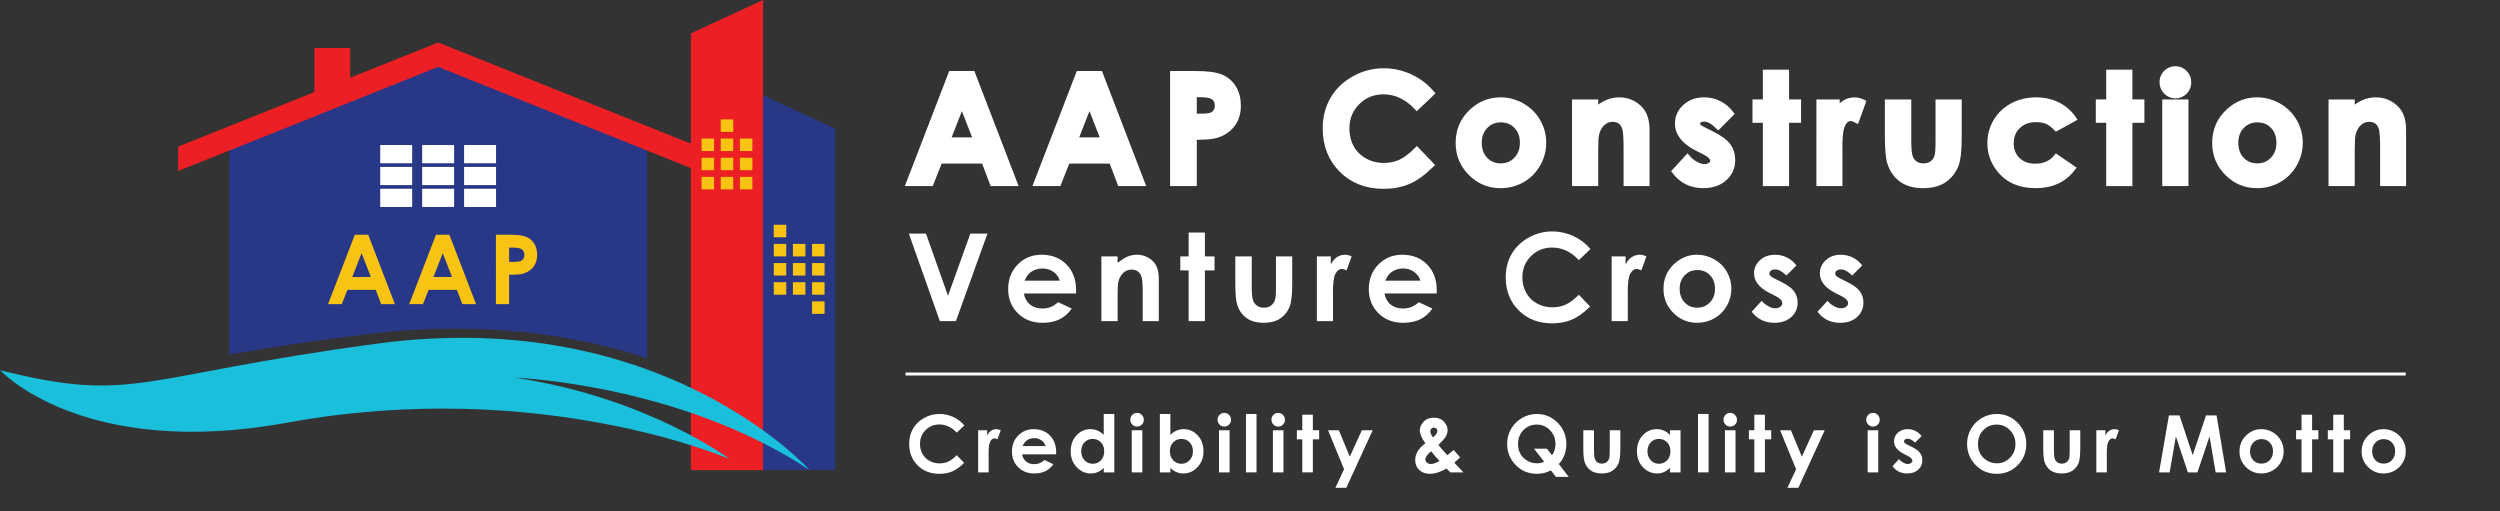 <?xml version="1.0" encoding="utf-8"?>
<!-- Generator: Adobe Illustrator 16.0.0, SVG Export Plug-In . SVG Version: 6.00 Build 0)  -->
<!DOCTYPE svg PUBLIC "-//W3C//DTD SVG 1.1//EN" "http://www.w3.org/Graphics/SVG/1.1/DTD/svg11.dtd">
<svg version="1.1" id="Layer_1" xmlns="http://www.w3.org/2000/svg" xmlns:xlink="http://www.w3.org/1999/xlink" x="0px" y="0px"
	 width="841.891px" height="172.205px" viewBox="0 0 841.891 172.205" enable-background="new 0 0 841.891 172.205"
	 xml:space="preserve">
<rect x="0" y="0" width="841.891" height="172.205" fill="#333333" stroke="none"/>
<g id="Layer_1_1_" display="none">
	<g display="inline">
		<g>
			<path fill="#293788" stroke="#2E3192" stroke-width="2" stroke-miterlimit="10" d="M356.721,118.837h-6.911l-1.396-8.848h-8.729
				l-1.397,8.848H331.4v-0.119l9.025-46.56h7.328L356.721,118.837z M347.426,104.002l-3.396-21.031l-3.425,21.031H347.426z"/>
			<path fill="#293788" stroke="#2E3192" stroke-width="2" stroke-miterlimit="10" d="M390.346,118.837h-6.911l-1.396-8.848h-8.729
				l-1.397,8.848h-6.884v-0.119l9.025-46.56h7.328L390.346,118.837z M381.052,104.002l-3.396-21.031l-3.425,21.031H381.052z"/>
			<path fill="#293788" stroke="#2E3192" stroke-width="2" stroke-miterlimit="10" d="M422.865,97.599
				c0,2.898-1.419,4.348-4.259,4.348h-11.29v16.895h-6.97V72.22h18.26c2.84,0,4.259,1.43,4.259,4.29V97.599z M415.841,95.959V78.205
				h-8.521v17.754H415.841z"/>
			<path fill="#293788" stroke="#2E3192" stroke-width="2" stroke-miterlimit="10" d="M475.524,114.577c0,2.84-1.42,4.26-4.26,4.26
				h-14.537c-2.76,0-4.141-1.419-4.141-4.26v-38.07c0-2.859,1.381-4.29,4.141-4.29h14.537c2.84,0,4.26,1.43,4.26,4.29V87.41h-6.938
				v-9.205h-9.026v34.644h9.026v-9.8h6.938V114.577z"/>
			<path fill="#293788" stroke="#2E3192" stroke-width="2" stroke-miterlimit="10" d="M510.609,114.577c0,2.84-1.41,4.26-4.229,4.26
				h-15.138c-2.76,0-4.141-1.419-4.141-4.26v-38.07c0-2.859,1.381-4.29,4.141-4.29h15.138c2.815,0,4.229,1.43,4.229,4.29V114.577z
				 M503.639,112.849V78.205h-9.563v34.644H503.639z"/>
			<path fill="#293788" stroke="#2E3192" stroke-width="2" stroke-miterlimit="10" d="M545.934,118.837h-6.106l-11.171-29.342
				c0.298,1.43,0.446,2.552,0.446,3.365v25.977h-6.792v-46.62h6.107l11.171,28.746c-0.304-1.43-0.447-2.551-0.447-3.366v-25.38
				h6.792V118.837L545.934,118.837z"/>
			<path fill="#293788" stroke="#2E3192" stroke-width="2" stroke-miterlimit="10" d="M579.976,114.577c0,2.84-1.41,4.26-4.229,4.26
				H561.72c-2.803,0-4.2-1.419-4.2-4.26v-11.111h6.971v9.504h8.521v-9.146l-13.976-13.228c-1.013-0.976-1.52-2.217-1.52-3.727
				V76.507c0-2.859,1.396-4.29,4.2-4.29h14.026c2.819,0,4.229,1.411,4.229,4.23v10.426h-6.971v-8.788h-8.521v8.43l13.971,13.167
				c1.019,0.953,1.521,2.215,1.521,3.778L579.976,114.577L579.976,114.577z"/>
			<path fill="#293788" stroke="#2E3192" stroke-width="2" stroke-miterlimit="10" d="M611.87,78.384h-7.686v40.453h-6.939V78.384
				h-7.687v-6.167h22.313L611.87,78.384L611.87,78.384z"/>
			<path fill="#293788" stroke="#2E3192" stroke-width="2" stroke-miterlimit="10" d="M645.381,118.837h-7.271l-7.686-21.656v-4.201
				h6.852V78.205h-8.788v40.632h-6.971v-46.62h18.499c2.801,0,4.2,1.43,4.2,4.29v16.95c0,1.966-0.665,3.237-1.996,3.813
				c-0.715,0.297-2.229,0.442-4.527,0.442L645.381,118.837z"/>
			<path fill="#293788" stroke="#2E3192" stroke-width="2" stroke-miterlimit="10" d="M679.065,114.577c0,2.84-1.43,4.26-4.29,4.26
				H659.97c-2.82,0-4.23-1.419-4.23-4.26v-42.36h6.976v40.632h9.384V72.217h6.971L679.065,114.577L679.065,114.577z"/>
			<path fill="#293788" stroke="#2E3192" stroke-width="2" stroke-miterlimit="10" d="M713.7,114.577c0,2.84-1.42,4.26-4.26,4.26
				h-14.537c-2.76,0-4.141-1.419-4.141-4.26v-38.07c0-2.859,1.381-4.29,4.141-4.29h14.537c2.84,0,4.26,1.43,4.26,4.29V87.41h-6.938
				v-9.205h-9.026v34.644h9.026v-9.8h6.938V114.577z"/>
			<path fill="#293788" stroke="#2E3192" stroke-width="2" stroke-miterlimit="10" d="M745.541,78.384h-7.688v40.453h-6.938V78.384
				h-7.688v-6.167h22.313v6.167H745.541z"/>
			<path fill="#293788" stroke="#2E3192" stroke-width="2" stroke-miterlimit="10" d="M762.277,118.837h-6.971v-46.62h6.971V118.837
				z"/>
			<path fill="#293788" stroke="#2E3192" stroke-width="2" stroke-miterlimit="10" d="M797.602,114.577c0,2.84-1.41,4.26-4.23,4.26
				h-15.133c-2.76,0-4.141-1.419-4.141-4.26v-38.07c0-2.859,1.381-4.29,4.141-4.29h15.133c2.82,0,4.23,1.43,4.23,4.29V114.577z
				 M790.632,112.849V78.205h-9.563v34.644H790.632z"/>
			<path fill="#293788" stroke="#2E3192" stroke-width="2" stroke-miterlimit="10" d="M832.926,118.837h-6.106l-11.171-29.342
				c0.298,1.43,0.446,2.552,0.446,3.365v25.977h-6.792v-46.62h6.104l11.171,28.746c-0.299-1.43-0.442-2.551-0.442-3.366v-25.38
				h6.792L832.926,118.837L832.926,118.837z"/>
		</g>
		<g>
			<path fill="#ED2024" d="M339.041,164.552l-8.507-23.982h6.218l5.94,18.277l5.945-18.277h6.218l-8.507,23.982H339.041z"/>
			<path fill="#ED2024" d="M375.597,140.5v4.44h-8.679v5.16h7.649v4.438h-7.649v5.566h8.679v4.439h-14.521V140.5H375.597z"/>
			<path fill="#ED2024" d="M399.648,140.5h5.842v24.052h-5.842l-9.771-15.135v15.135h-5.842V140.5h5.842l9.771,15.136V140.5z"/>
			<path fill="#ED2024" d="M412.391,145.011v-4.441h18.927v4.441h-6.56v19.541h-5.847v-19.541H412.391z"/>
			<path fill="#ED2024" d="M438.115,154.883v-14.315h5.842v14.315c0,1.435,0.354,2.54,1.063,3.313
				c0.705,0.775,1.742,1.162,3.108,1.162c1.362,0,2.409-0.387,3.144-1.162c0.729-0.773,1.093-1.879,1.093-3.313v-14.315h5.843
				v14.315c0,2.118-0.491,3.946-1.481,5.483c-0.991,1.537-2.244,2.658-3.759,3.365c-1.52,0.705-3.16,1.059-4.938,1.059
				c-2.778,0-5.124-0.865-7.037-2.598C439.072,160.464,438.115,158.026,438.115,154.883z"/>
			<path fill="#ED2024" d="M472.448,155.226v9.326h-5.842v-23.982h9.463c2.779,0,4.942,0.722,6.491,2.152
				c1.549,1.434,2.323,3.166,2.323,5.192c0,1.39-0.422,2.745-1.269,4.065c-0.843,1.317-2.221,2.256-4.134,2.801l5.876,9.771h-6.833
				l-5.396-9.325H472.448L472.448,155.226z M472.448,145.011v5.773h3.621c0.894,0,1.589-0.262,2.104-0.786
				c0.513-0.522,0.769-1.212,0.769-2.067c0-0.854-0.262-1.554-0.786-2.101c-0.521-0.546-1.218-0.819-2.084-0.819H472.448z"/>
			<path fill="#ED2024" d="M507.365,140.5v4.44h-8.678v5.16h7.653v4.438h-7.653v5.566h8.678v4.439h-14.52V140.5H507.365z"/>
			<path fill="#ED2024" d="M531.64,161.289c-2.38-2.312-3.57-5.244-3.57-8.797c0-3.554,1.19-6.485,3.57-8.798
				c2.38-2.313,5.29-3.467,8.729-3.467c2.665,0,5.033,0.707,7.105,2.119c2.072,1.407,3.52,3.366,4.339,5.875h-6.969
				c-0.911-1.752-2.369-2.634-4.373-2.634c-2.005,0-3.582,0.626-4.732,1.884c-1.146,1.252-1.725,2.926-1.725,5.021
				s0.574,3.771,1.725,5.021c1.151,1.252,2.729,1.879,4.732,1.879s3.462-0.875,4.373-2.631h6.969
				c-0.819,2.506-2.267,4.465-4.339,5.877s-4.44,2.117-7.105,2.117C536.93,164.757,534.02,163.601,531.64,161.289z"/>
			<path fill="#ED2024" d="M564.826,155.226v9.326h-5.842v-23.982h9.463c2.779,0,4.942,0.722,6.491,2.152
				c1.549,1.434,2.323,3.166,2.323,5.192c0,1.39-0.422,2.745-1.264,4.065c-0.848,1.317-2.226,2.256-4.139,2.801l5.876,9.771h-6.833
				l-5.396-9.325H564.826L564.826,155.226z M564.826,145.011v5.773h3.621c0.894,0,1.589-0.262,2.104-0.786
				c0.513-0.522,0.769-1.212,0.769-2.067c0-0.854-0.262-1.554-0.786-2.101c-0.521-0.546-1.218-0.819-2.084-0.819H564.826z"/>
			<path fill="#ED2024" d="M587.396,161.306c-2.38-2.322-3.57-5.261-3.57-8.813c0-3.555,1.19-6.485,3.57-8.799
				s5.296-3.467,8.746-3.467c3.451,0,6.354,1.153,8.712,3.467c2.357,2.313,3.536,5.244,3.536,8.799c0,3.553-1.188,6.49-3.553,8.813
				c-2.369,2.323-5.273,3.485-8.712,3.485C592.686,164.791,589.775,163.629,587.396,161.306z M600.72,157.515
				c1.146-1.252,1.726-2.928,1.726-5.021s-0.575-3.771-1.726-5.021c-1.151-1.252-2.688-1.883-4.612-1.883s-3.462,0.629-4.612,1.883
				c-1.146,1.254-1.725,2.928-1.725,5.021c0,2.096,0.574,3.771,1.725,5.021c1.151,1.252,2.688,1.879,4.612,1.879
				S599.569,158.767,600.72,157.515z"/>
			<path fill="#ED2024" d="M623.694,144.839c-0.729,0-1.327,0.194-1.794,0.581c-0.467,0.388-0.7,0.944-0.7,1.675
				c0,0.729,0.217,1.314,0.649,1.76c0.433,0.443,0.996,0.785,1.688,1.024c0.694,0.239,1.474,0.468,2.323,0.683
				c0.854,0.217,1.702,0.479,2.545,0.787c0.842,0.307,1.611,0.688,2.311,1.146c0.689,0.455,1.259,1.1,1.688,1.93
				c0.438,0.832,0.649,1.828,0.649,2.99c0,2.025-0.826,3.766-2.479,5.21c-1.646,1.444-3.826,2.169-6.521,2.169
				c-2.698,0-4.874-0.646-6.525-1.945c-1.651-1.3-2.477-3.146-2.477-5.535h6.218c0.159,1.914,1.139,2.871,2.938,2.871
				c0.842,0,1.503-0.225,1.981-0.666c0.479-0.445,0.718-1.011,0.718-1.689c0-0.686-0.217-1.241-0.646-1.676
				c-0.436-0.436-0.996-0.772-1.69-1.023c-0.695-0.25-1.469-0.482-2.323-0.699c-0.854-0.218-1.703-0.482-2.545-0.805
				c-0.843-0.316-1.608-0.7-2.307-1.146c-0.694-0.443-1.258-1.082-1.69-1.914c-0.434-0.83-0.646-1.813-0.646-2.955
				c0-2.229,0.831-4.021,2.492-5.361c1.659-1.346,3.783-2.018,6.368-2.018c2.587,0,4.68,0.586,6.271,1.758
				c1.594,1.176,2.426,3.023,2.494,5.555h-6.354c-0.092-0.863-0.37-1.529-0.837-1.999
				C625.021,145.073,624.424,144.839,623.694,144.839z"/>
			<path fill="#ED2024" d="M649.216,144.839c-0.729,0-1.327,0.194-1.794,0.581c-0.472,0.388-0.7,0.944-0.7,1.675
				c0,0.729,0.217,1.314,0.646,1.76c0.438,0.443,0.996,0.785,1.691,1.024c0.693,0.239,1.469,0.468,2.323,0.683
				c0.854,0.217,1.699,0.479,2.545,0.787c0.842,0.307,1.606,0.688,2.306,1.146c0.694,0.455,1.259,1.1,1.691,1.93
				c0.433,0.832,0.646,1.828,0.646,2.99c0,2.025-0.826,3.766-2.478,5.21c-1.652,1.444-3.826,2.169-6.525,2.169
				c-2.698,0-4.874-0.646-6.523-1.945c-1.648-1.3-2.479-3.146-2.479-5.535h6.218c0.159,1.914,1.144,2.871,2.938,2.871
				c0.842,0,1.503-0.225,1.979-0.666c0.479-0.445,0.72-1.011,0.72-1.689c0-0.686-0.219-1.241-0.646-1.676
				c-0.435-0.436-0.997-0.772-1.691-1.023c-0.69-0.25-1.469-0.482-2.318-0.699c-0.854-0.218-1.703-0.482-2.545-0.805
				c-0.848-0.316-1.611-0.7-2.312-1.146c-0.689-0.443-1.258-1.082-1.688-1.914c-0.438-0.83-0.649-1.813-0.649-2.955
				c0-2.229,0.831-4.021,2.494-5.361c1.662-1.346,3.786-2.018,6.371-2.018s4.675,0.586,6.27,1.758
				c1.599,1.176,2.431,3.023,2.494,5.555h-6.354c-0.094-0.863-0.371-1.529-0.837-1.999
				C650.541,145.073,649.943,144.839,649.216,144.839z"/>
		</g>
		<g>
			<polygon fill="#ED2024" points="253.018,172.205 279.455,172.205 279.455,0.011 253.018,12.213 			"/>
			<polygon fill="#293788" points="279.455,172.205 305.892,172.205 305.892,47.14 279.455,34.938 			"/>
			<path fill="#1AC0DC" d="M0,135.617c0,0,30.184,32.927,105.223,19.2c92.513-16.922,161.99,13.336,161.99,13.336
				s-30.215-22.639-78.716-29.807c0,0,60.404,2.187,108,33.842c0,0-53.813-60.332-158.213-46.332
				C49.705,137.735,49.4,147.97,0,135.617z"/>
			<path fill="#293788" d="M236.998,54.155v77.077c-26.917-8.771-61.288-13.969-102.943-8.779c-20.535,2.55-36.886,5.1-50.186,7.438
				V54.155l76.563-30.662L236.998,54.155z"/>
			<polygon fill="#ED2024" points="255.666,53.7 255.666,62.644 160.434,24.514 65.201,62.644 65.201,53.7 115.13,33.714 
				115.13,17.596 128.197,17.596 128.197,28.48 160.434,15.57 			"/>
			<g>
				<rect x="256.932" y="50.763" fill="#F9C412" width="4.575" height="4.575"/>
				<rect x="263.948" y="50.763" fill="#F9C412" width="4.575" height="4.575"/>
				<rect x="263.948" y="43.747" fill="#F9C412" width="4.575" height="4.576"/>
				<rect x="270.964" y="50.763" fill="#F9C412" width="4.576" height="4.575"/>
				<rect x="256.932" y="57.779" fill="#F9C412" width="4.575" height="4.576"/>
				<rect x="263.948" y="57.779" fill="#F9C412" width="4.575" height="4.576"/>
				<rect x="270.964" y="57.779" fill="#F9C412" width="4.576" height="4.576"/>
				<rect x="256.932" y="64.795" fill="#F9C412" width="4.575" height="4.575"/>
				<rect x="263.948" y="64.795" fill="#F9C412" width="4.575" height="4.575"/>
				<rect x="270.964" y="64.795" fill="#F9C412" width="4.576" height="4.575"/>
			</g>
			<g>
				<rect x="283.369" y="89.351" fill="#F9C412" width="4.572" height="4.575"/>
				<rect x="290.385" y="89.351" fill="#F9C412" width="4.574" height="4.575"/>
				<rect x="283.369" y="82.334" fill="#F9C412" width="4.572" height="4.576"/>
				<rect x="297.401" y="89.351" fill="#F9C412" width="4.576" height="4.575"/>
				<rect x="283.369" y="96.366" fill="#F9C412" width="4.572" height="4.576"/>
				<rect x="290.385" y="96.366" fill="#F9C412" width="4.574" height="4.576"/>
				<rect x="297.401" y="96.366" fill="#F9C412" width="4.576" height="4.576"/>
				<rect x="283.369" y="103.382" fill="#F9C412" width="4.572" height="4.576"/>
				<rect x="290.385" y="103.382" fill="#F9C412" width="4.574" height="4.576"/>
				<rect x="297.401" y="103.382" fill="#F9C412" width="4.576" height="4.576"/>
				<rect x="297.401" y="110.397" fill="#F9C412" width="4.576" height="4.576"/>
			</g>
			<rect x="139.223" y="53.139" fill="#FFFFFF" width="11.7" height="6.667"/>
			<rect x="154.584" y="53.139" fill="#FFFFFF" width="11.7" height="6.667"/>
			<rect x="169.945" y="53.139" fill="#FFFFFF" width="11.7" height="6.667"/>
			<rect x="139.223" y="61.143" fill="#FFFFFF" width="11.7" height="6.667"/>
			<rect x="154.584" y="61.143" fill="#FFFFFF" width="11.7" height="6.667"/>
			<rect x="169.945" y="61.143" fill="#FFFFFF" width="11.7" height="6.667"/>
			<rect x="139.223" y="69.145" fill="#FFFFFF" width="11.7" height="6.668"/>
			<rect x="154.584" y="69.145" fill="#FFFFFF" width="11.7" height="6.668"/>
			<rect x="169.945" y="69.145" fill="#FFFFFF" width="11.7" height="6.668"/>
			<g>
				<path fill="#F9C412" d="M137.7,111.421l-1.385-4.177h-8.92l-1.381,4.177h-6.439l8.638-24.921h7.363l8.603,24.921H137.7z
					 M128.921,102.642h5.876l-2.938-8.85L128.921,102.642z"/>
				<path fill="#F9C412" d="M166.48,111.421l-1.381-4.177h-8.92l-1.382,4.177h-6.442l8.642-24.921h7.359l8.604,24.921H166.48z
					 M157.701,102.642h5.876l-2.938-8.85L157.701,102.642z"/>
				<path fill="#F9C412" d="M198.41,94.181c0,1.676-0.604,3.293-1.809,4.85c-0.637,0.808-1.587,1.459-2.851,1.97
					c-1.265,0.508-2.756,0.763-4.479,0.763h-3.752v9.662h-6.054V86.57h9.806c2.879,0,5.121,0.744,6.729,2.23
					C197.607,90.287,198.41,92.081,198.41,94.181z M185.525,97.155h3.752c0.92,0,1.646-0.271,2.181-0.814
					c0.527-0.543,0.796-1.257,0.796-2.142c0-0.886-0.271-1.61-0.813-2.177c-0.542-0.567-1.264-0.854-2.159-0.854h-3.752
					L185.525,97.155L185.525,97.155z"/>
			</g>
		</g>
	</g>
</g>
<g>
	<path fill="#FFFFFF" stroke="#FFFFFF" stroke-width="2" stroke-miterlimit="10" d="M320.341,24.917h7.094l14.133,36.748h-7.27
		l-2.875-7.57h-14.995l-2.989,7.57h-7.27L320.341,24.917z M323.932,34.659l-4.93,12.616h9.831L323.932,34.659z"/>
	<path fill="#FFFFFF" stroke="#FFFFFF" stroke-width="2" stroke-miterlimit="10" d="M363.305,24.917h7.094l14.134,36.748h-7.27
		l-2.875-7.57h-14.995l-2.989,7.57h-7.27L363.305,24.917z M366.895,34.659l-4.93,12.616h9.832L366.895,34.659z"/>
	<path fill="#FFFFFF" stroke="#FFFFFF" stroke-width="2" stroke-miterlimit="10" d="M395.032,24.917h7.419
		c4.014,0,6.908,0.371,8.682,1.112c1.773,0.741,3.172,1.939,4.197,3.597s1.536,3.643,1.536,5.958c0,2.565-0.67,4.697-2.011,6.395
		c-1.341,1.699-3.16,2.881-5.458,3.547c-1.35,0.383-3.806,0.575-7.37,0.575v15.564h-6.995V24.917z M402.027,39.281h2.223
		c1.749,0,2.965-0.125,3.647-0.376s1.22-0.664,1.611-1.241c0.391-0.576,0.587-1.274,0.587-2.093c0-1.42-0.549-2.456-1.648-3.108
		c-0.8-0.484-2.282-0.727-4.447-0.727h-1.973V39.281z"/>
	<path fill="#FFFFFF" stroke="#FFFFFF" stroke-width="2" stroke-miterlimit="10" d="M482.032,31.375l-4.892,4.663
		c-3.328-3.517-7.072-5.275-11.231-5.275c-3.511,0-6.469,1.2-8.873,3.601c-2.405,2.401-3.606,5.359-3.606,8.877
		c0,2.451,0.531,4.626,1.596,6.527c1.066,1.901,2.571,3.393,4.519,4.477c1.947,1.083,4.109,1.625,6.489,1.625
		c2.03,0,3.885-0.379,5.566-1.137c1.68-0.759,3.527-2.139,5.541-4.139l4.742,4.948c-2.715,2.65-5.279,4.487-7.694,5.511
		c-2.415,1.024-5.172,1.537-8.269,1.537c-5.713,0-10.389-1.812-14.027-5.433c-3.639-3.624-5.459-8.266-5.459-13.928
		c0-3.664,0.828-6.92,2.485-9.767c1.657-2.848,4.031-5.139,7.121-6.87c3.089-1.732,6.415-2.598,9.979-2.598
		c3.03,0,5.95,0.64,8.756,1.919C477.582,27.193,480.001,29.014,482.032,31.375z"/>
	<path fill="#FFFFFF" stroke="#FFFFFF" stroke-width="2" stroke-miterlimit="10" d="M505.286,33.785
		c2.564,0,4.976,0.641,7.232,1.924c2.256,1.282,4.017,3.022,5.281,5.221c1.267,2.198,1.899,4.571,1.899,7.12
		c0,2.565-0.638,4.963-1.911,7.195c-1.275,2.232-3.009,3.977-5.208,5.233c-2.197,1.257-4.621,1.887-7.27,1.887
		c-3.897,0-7.224-1.387-9.979-4.159c-2.757-2.773-4.135-6.142-4.135-10.105c0-4.247,1.558-7.786,4.672-10.617
		C498.599,35.018,501.739,33.785,505.286,33.785z M505.399,40.206c-2.119,0-3.883,0.736-5.293,2.211
		c-1.409,1.473-2.114,3.359-2.114,5.657c0,2.365,0.697,4.28,2.09,5.746s3.157,2.199,5.293,2.199c2.135,0,3.912-0.741,5.329-2.224
		c1.419-1.482,2.128-3.389,2.128-5.721c0-2.332-0.697-4.225-2.091-5.684C509.348,40.935,507.567,40.206,505.399,40.206z"/>
	<path fill="#FFFFFF" stroke="#FFFFFF" stroke-width="2" stroke-miterlimit="10" d="M530.387,34.484h6.821v2.786
		c1.546-1.304,2.947-2.211,4.201-2.721c1.257-0.51,2.541-0.765,3.854-0.765c2.695,0,4.982,0.941,6.862,2.823
		c1.579,1.599,2.368,3.964,2.368,7.095v17.962h-6.744V49.762c0-3.243-0.145-5.397-0.438-6.462c-0.291-1.064-0.797-1.875-1.521-2.433
		c-0.724-0.558-1.615-0.836-2.68-0.836c-1.377,0-2.562,0.461-3.55,1.385c-0.989,0.924-1.675,2.201-2.058,3.83
		c-0.197,0.848-0.297,2.688-0.297,5.515v10.904h-6.821V34.484z"/>
	<path fill="#FFFFFF" stroke="#FFFFFF" stroke-width="2" stroke-miterlimit="10" d="M582.844,38.282l-4.221,4.222
		c-1.716-1.699-3.273-2.548-4.673-2.548c-0.767,0-1.365,0.163-1.799,0.487c-0.434,0.326-0.649,0.729-0.649,1.212
		c0,0.366,0.138,0.704,0.411,1.012c0.276,0.309,0.954,0.728,2.037,1.261l2.497,1.249c2.633,1.299,4.44,2.624,5.424,3.972
		c0.981,1.349,1.472,2.931,1.472,4.747c0,2.415-0.887,4.43-2.66,6.045c-1.774,1.615-4.151,2.423-7.132,2.423
		c-3.964,0-7.128-1.549-9.493-4.646l4.196-4.572c0.8,0.933,1.737,1.686,2.811,2.261c1.074,0.573,2.028,0.862,2.861,0.862
		c0.9,0,1.623-0.217,2.173-0.65s0.825-0.933,0.825-1.499c0-1.049-0.992-2.073-2.974-3.073l-2.298-1.149
		c-4.397-2.215-6.596-4.988-6.596-8.319c0-2.148,0.828-3.985,2.486-5.508c1.656-1.525,3.775-2.287,6.357-2.287
		c1.765,0,3.426,0.388,4.984,1.161C580.441,35.722,581.761,36.833,582.844,38.282z"/>
	<path fill="#FFFFFF" stroke="#FFFFFF" stroke-width="2" stroke-miterlimit="10" d="M594.656,24.467h6.818v10.017h4.048v5.871
		h-4.048v21.31h-6.818v-21.31h-3.498v-5.871h3.498V24.467z"/>
	<path fill="#FFFFFF" stroke="#FFFFFF" stroke-width="2" stroke-miterlimit="10" d="M612.689,34.484h5.845v3.423
		c0.634-1.349,1.473-2.373,2.522-3.073c1.05-0.699,2.198-1.049,3.448-1.049c0.882,0,1.808,0.233,2.773,0.699l-2.125,5.871
		c-0.799-0.4-1.456-0.6-1.973-0.6c-1.049,0-1.937,0.649-2.659,1.948c-0.726,1.299-1.088,3.847-1.088,7.645l0.023,1.324v10.993
		h-6.768V34.484z"/>
	<path fill="#FFFFFF" stroke="#FFFFFF" stroke-width="2" stroke-miterlimit="10" d="M635.74,34.484h6.895v13.091
		c0,2.548,0.174,4.318,0.526,5.308c0.35,0.993,0.914,1.762,1.689,2.312c0.775,0.55,1.731,0.825,2.866,0.825
		c1.138,0,2.102-0.27,2.894-0.812c0.795-0.542,1.382-1.337,1.765-2.386c0.286-0.783,0.427-2.457,0.427-5.021V34.484h6.82v11.517
		c0,4.747-0.375,7.994-1.125,9.743c-0.916,2.132-2.265,3.769-4.047,4.91c-1.782,1.14-4.047,1.71-6.795,1.71
		c-2.981,0-5.392-0.666-7.232-1.999c-1.84-1.333-3.134-3.189-3.884-5.571c-0.533-1.649-0.799-4.646-0.799-8.994V34.484z"/>
	<path fill="#FFFFFF" stroke="#FFFFFF" stroke-width="2" stroke-miterlimit="10" d="M698.19,39.981l-5.679,3.123
		c-1.066-1.116-2.12-1.89-3.162-2.324c-1.043-0.433-2.265-0.649-3.664-0.649c-2.554,0-4.616,0.761-6.19,2.283
		c-1.578,1.521-2.365,3.471-2.365,5.848c0,2.311,0.759,4.199,2.277,5.662c1.518,1.463,3.509,2.195,5.977,2.195
		c3.052,0,5.429-1.041,7.128-3.123l5.379,3.682c-2.914,3.792-7.028,5.687-12.341,5.687c-4.779,0-8.524-1.416-11.23-4.247
		c-2.706-2.831-4.059-6.146-4.059-9.942c0-2.632,0.657-5.055,1.973-7.27c1.315-2.215,3.152-3.956,5.509-5.222
		c2.356-1.266,4.992-1.898,7.907-1.898c2.699,0,5.121,0.538,7.269,1.611C695.067,36.471,696.824,37.999,698.19,39.981z"/>
	<path fill="#FFFFFF" stroke="#FFFFFF" stroke-width="2" stroke-miterlimit="10" d="M710.276,24.467h6.819v10.017h4.048v5.871
		h-4.048v21.31h-6.819v-21.31h-3.496v-5.871h3.496V24.467z"/>
	<path fill="#FFFFFF" stroke="#FFFFFF" stroke-width="2" stroke-miterlimit="10" d="M732.567,23.293
		c1.197,0,2.223,0.433,3.077,1.299c0.854,0.866,1.282,1.916,1.282,3.148c0,1.216-0.424,2.253-1.271,3.109
		c-0.848,0.859-1.86,1.287-3.039,1.287c-1.213,0-2.246-0.438-3.102-1.311c-0.854-0.875-1.282-1.937-1.282-3.186
		c0-1.199,0.423-2.223,1.271-3.073C730.35,23.718,731.37,23.293,732.567,23.293z M729.157,34.484h6.818v27.181h-6.818V34.484z"/>
	<path fill="#FFFFFF" stroke="#FFFFFF" stroke-width="2" stroke-miterlimit="10" d="M760.054,33.785
		c2.565,0,4.976,0.641,7.233,1.924c2.255,1.282,4.018,3.022,5.283,5.221c1.267,2.198,1.898,4.571,1.898,7.12
		c0,2.565-0.637,4.963-1.91,7.195c-1.275,2.232-3.012,3.977-5.21,5.233c-2.199,1.257-4.621,1.887-7.269,1.887
		c-3.897,0-7.226-1.387-9.981-4.159c-2.758-2.773-4.135-6.142-4.135-10.105c0-4.247,1.559-7.786,4.673-10.617
		C753.368,35.018,756.507,33.785,760.054,33.785z M760.168,40.206c-2.12,0-3.885,0.736-5.294,2.211
		c-1.411,1.473-2.114,3.359-2.114,5.657c0,2.365,0.696,4.28,2.089,5.746c1.394,1.466,3.157,2.199,5.293,2.199
		c2.135,0,3.911-0.741,5.33-2.224c1.417-1.482,2.126-3.389,2.126-5.721c0-2.332-0.697-4.225-2.089-5.684
		C764.115,40.935,762.335,40.206,760.168,40.206z"/>
	<path fill="#FFFFFF" stroke="#FFFFFF" stroke-width="2" stroke-miterlimit="10" d="M785.155,34.484h6.821v2.786
		c1.547-1.304,2.947-2.211,4.202-2.721c1.256-0.51,2.54-0.765,3.854-0.765c2.696,0,4.982,0.941,6.861,2.823
		c1.58,1.599,2.37,3.964,2.37,7.095v17.962h-6.745V49.762c0-3.243-0.145-5.397-0.438-6.462c-0.29-1.064-0.797-1.875-1.521-2.433
		c-0.724-0.558-1.615-0.836-2.679-0.836c-1.377,0-2.563,0.461-3.55,1.385c-0.989,0.924-1.675,2.201-2.058,3.83
		c-0.198,0.848-0.298,2.688-0.298,5.515v10.904h-6.821V34.484z"/>
</g>
<g>
	<path fill="#FFFFFF" d="M306.062,78.672h5.768l7.415,20.936l7.522-20.936h5.76l-10.618,29.472h-5.41L306.062,78.672z"/>
	<path fill="#FFFFFF" d="M362.365,98.827h-17.57c0.254,1.549,0.932,2.781,2.034,3.696c1.102,0.914,2.507,1.371,4.217,1.371
		c2.044,0,3.8-0.714,5.27-2.143l4.608,2.163c-1.149,1.63-2.524,2.835-4.127,3.617c-1.602,0.78-3.506,1.171-5.709,1.171
		c-3.419,0-6.204-1.079-8.354-3.235c-2.15-2.157-3.226-4.859-3.226-8.104c0-3.326,1.072-6.088,3.215-8.284
		c2.144-2.197,4.832-3.295,8.063-3.295c3.433,0,6.224,1.098,8.375,3.295c2.15,2.196,3.225,5.099,3.225,8.704L362.365,98.827z
		 M356.895,94.52c-0.362-1.216-1.075-2.204-2.138-2.965c-1.063-0.762-2.298-1.143-3.703-1.143c-1.525,0-2.863,0.428-4.013,1.283
		c-0.723,0.533-1.392,1.476-2.007,2.824H356.895z"/>
	<path fill="#FFFFFF" d="M370.895,86.346h5.469v2.233c1.241-1.046,2.364-1.772,3.371-2.182c1.007-0.409,2.038-0.613,3.092-0.613
		c2.16,0,3.994,0.754,5.501,2.264c1.267,1.281,1.901,3.178,1.901,5.689v14.405h-5.41v-9.546c0-2.602-0.116-4.329-0.35-5.183
		c-0.233-0.854-0.64-1.505-1.219-1.952c-0.58-0.446-1.296-0.67-2.148-0.67c-1.106,0-2.055,0.37-2.848,1.11
		c-0.792,0.741-1.342,1.765-1.648,3.072c-0.16,0.681-0.241,2.154-0.241,4.422v8.746h-5.469V86.346z"/>
	<path fill="#FFFFFF" d="M400.281,78.311h5.47v8.035h3.245v4.707h-3.245v17.091h-5.47V91.053h-2.805v-4.707h2.805V78.311z"/>
	<path fill="#FFFFFF" d="M416.004,86.346h5.53v10.497c0,2.044,0.14,3.464,0.421,4.258s0.733,1.412,1.356,1.853
		c0.622,0.44,1.389,0.662,2.299,0.662c0.911,0,1.684-0.218,2.32-0.651c0.636-0.434,1.107-1.072,1.415-1.914
		c0.228-0.628,0.342-1.97,0.342-4.026V86.346h5.47v9.234c0,3.808-0.301,6.412-0.901,7.813c-0.734,1.711-1.816,3.022-3.246,3.938
		c-1.43,0.913-3.245,1.371-5.449,1.371c-2.391,0-4.324-0.534-5.8-1.603c-1.477-1.067-2.515-2.557-3.116-4.468
		c-0.428-1.322-0.641-3.727-0.641-7.212V86.346z"/>
	<path fill="#FFFFFF" d="M443.467,86.346h4.688v2.744c0.509-1.082,1.183-1.903,2.024-2.465c0.841-0.56,1.764-0.84,2.765-0.84
		c0.707,0,1.449,0.187,2.223,0.561l-1.701,4.707c-0.643-0.32-1.171-0.479-1.583-0.479c-0.842,0-1.553,0.52-2.134,1.562
		c-0.58,1.042-0.873,3.086-0.873,6.131l0.021,1.063v8.815h-5.43V86.346z"/>
	<path fill="#FFFFFF" d="M483.813,98.827h-17.571c0.255,1.549,0.932,2.781,2.035,3.696c1.102,0.914,2.507,1.371,4.217,1.371
		c2.043,0,3.8-0.714,5.269-2.143l4.607,2.163c-1.147,1.63-2.524,2.835-4.126,3.617c-1.603,0.78-3.506,1.171-5.711,1.171
		c-3.418,0-6.203-1.079-8.354-3.235c-2.15-2.157-3.226-4.859-3.226-8.104c0-3.326,1.072-6.088,3.215-8.284
		c2.145-2.197,4.833-3.295,8.065-3.295c3.432,0,6.224,1.098,8.374,3.295c2.149,2.196,3.226,5.099,3.226,8.704L483.813,98.827z
		 M478.343,94.52c-0.361-1.216-1.073-2.204-2.137-2.965c-1.064-0.762-2.298-1.143-3.703-1.143c-1.524,0-2.863,0.428-4.015,1.283
		c-0.721,0.533-1.39,1.476-2.006,2.824H478.343z"/>
	<path fill="#FFFFFF" d="M535.613,83.852l-3.923,3.74c-2.669-2.821-5.672-4.231-9.008-4.231c-2.816,0-5.188,0.962-7.116,2.888
		s-2.893,4.298-2.893,7.119c0,1.965,0.427,3.71,1.281,5.234c0.854,1.524,2.062,2.72,3.623,3.59c1.561,0.869,3.296,1.304,5.204,1.304
		c1.628,0,3.116-0.305,4.464-0.913s2.828-1.715,4.444-3.319l3.802,3.97c-2.177,2.124-4.233,3.598-6.171,4.418
		c-1.937,0.822-4.146,1.232-6.63,1.232c-4.582,0-8.331-1.451-11.25-4.356s-4.377-6.628-4.377-11.168c0-2.938,0.663-5.55,1.993-7.834
		c1.33-2.284,3.232-4.12,5.709-5.509c2.478-1.389,5.146-2.084,8.004-2.084c2.432,0,4.771,0.514,7.022,1.541
		S533.983,81.958,535.613,83.852z"/>
	<path fill="#FFFFFF" d="M542.74,86.346h4.689v2.744c0.507-1.082,1.182-1.903,2.022-2.465c0.842-0.56,1.764-0.84,2.765-0.84
		c0.708,0,1.449,0.187,2.224,0.561l-1.702,4.707c-0.641-0.32-1.169-0.479-1.582-0.479c-0.843,0-1.554,0.52-2.135,1.562
		c-0.58,1.042-0.872,3.086-0.872,6.131l0.021,1.063v8.815h-5.43V86.346z"/>
	<path fill="#FFFFFF" d="M571.487,85.785c2.057,0,3.989,0.514,5.8,1.542c1.811,1.029,3.222,2.424,4.237,4.188
		c1.014,1.763,1.522,3.666,1.522,5.709c0,2.057-0.511,3.98-1.532,5.77c-1.022,1.791-2.414,3.189-4.179,4.198
		c-1.762,1.008-3.705,1.512-5.828,1.512c-3.126,0-5.794-1.112-8.004-3.335c-2.212-2.225-3.316-4.925-3.316-8.104
		c0-3.406,1.249-6.245,3.747-8.515C566.124,86.773,568.641,85.785,571.487,85.785z M571.576,90.933
		c-1.699,0-3.113,0.592-4.244,1.773c-1.132,1.182-1.696,2.695-1.696,4.537c0,1.898,0.559,3.434,1.676,4.608s2.532,1.764,4.245,1.764
		c1.711,0,3.137-0.595,4.274-1.783c1.137-1.188,1.705-2.719,1.705-4.589c0-1.869-0.559-3.389-1.676-4.557
		S573.317,90.933,571.576,90.933z"/>
	<path fill="#FFFFFF" d="M604.959,89.39l-3.387,3.387c-1.375-1.362-2.624-2.044-3.746-2.044c-0.615,0-1.096,0.131-1.443,0.392
		c-0.347,0.26-0.521,0.584-0.521,0.972c0,0.293,0.11,0.563,0.331,0.811c0.222,0.247,0.765,0.584,1.633,1.013l2.004,1.001
		c2.109,1.042,3.559,2.104,4.346,3.186c0.79,1.082,1.184,2.352,1.184,3.806c0,1.938-0.712,3.554-2.134,4.851
		c-1.422,1.293-3.33,1.941-5.72,1.941c-3.18,0-5.717-1.242-7.612-3.727l3.365-3.666c0.641,0.748,1.393,1.353,2.254,1.813
		c0.86,0.46,1.625,0.691,2.293,0.691c0.722,0,1.303-0.174,1.743-0.521c0.441-0.347,0.661-0.747,0.661-1.202
		c0-0.841-0.794-1.663-2.384-2.464l-1.844-0.922c-3.526-1.775-5.289-3.999-5.289-6.672c0-1.723,0.666-3.195,1.994-4.416
		c1.329-1.223,3.028-1.833,5.099-1.833c1.416,0,2.748,0.311,3.997,0.931C603.032,87.337,604.09,88.229,604.959,89.39z"/>
	<path fill="#FFFFFF" d="M627.113,89.39l-3.386,3.387c-1.375-1.362-2.625-2.044-3.746-2.044c-0.615,0-1.096,0.131-1.443,0.392
		c-0.347,0.26-0.521,0.584-0.521,0.972c0,0.293,0.11,0.563,0.331,0.811s0.765,0.584,1.633,1.013l2.003,1.001
		c2.11,1.042,3.56,2.104,4.347,3.186c0.789,1.082,1.183,2.352,1.183,3.806c0,1.938-0.711,3.554-2.133,4.851
		c-1.422,1.293-3.33,1.941-5.721,1.941c-3.179,0-5.716-1.242-7.612-3.727l3.365-3.666c0.642,0.748,1.393,1.353,2.255,1.813
		c0.86,0.46,1.625,0.691,2.293,0.691c0.721,0,1.303-0.174,1.743-0.521c0.441-0.347,0.661-0.747,0.661-1.202
		c0-0.841-0.794-1.663-2.384-2.464l-1.845-0.922c-3.525-1.775-5.288-3.999-5.288-6.672c0-1.723,0.665-3.195,1.994-4.416
		c1.328-1.223,3.028-1.833,5.098-1.833c1.416,0,2.749,0.311,3.998,0.931C625.186,87.337,626.244,88.229,627.113,89.39z"/>
</g>
<g>
	<path fill="#FFFFFF" d="M324.755,143.261l-2.554,2.435c-1.738-1.835-3.692-2.754-5.864-2.754c-1.833,0-3.377,0.625-4.633,1.88
		c-1.255,1.254-1.882,2.798-1.882,4.635c0,1.28,0.278,2.415,0.834,3.406c0.556,0.992,1.342,1.771,2.358,2.337
		c1.017,0.566,2.146,0.849,3.389,0.849c1.06,0,2.028-0.197,2.906-0.595c0.878-0.395,1.842-1.115,2.893-2.16l2.477,2.584
		c-1.417,1.384-2.757,2.343-4.018,2.877c-1.26,0.535-2.7,0.803-4.317,0.803c-2.982,0-5.423-0.946-7.323-2.837
		s-2.85-4.313-2.85-7.271c0-1.912,0.433-3.612,1.298-5.099c0.865-1.487,2.104-2.683,3.717-3.588c1.613-0.904,3.35-1.355,5.21-1.355
		c1.582,0,3.106,0.335,4.572,1.002C322.432,141.077,323.695,142.027,324.755,143.261z"/>
	<path fill="#FFFFFF" d="M329.397,144.884h3.051v1.787c0.331-0.704,0.77-1.239,1.317-1.605c0.548-0.364,1.148-0.547,1.8-0.547
		c0.461,0,0.943,0.121,1.447,0.365l-1.108,3.066c-0.417-0.21-0.761-0.314-1.03-0.314c-0.548,0-1.01,0.34-1.389,1.019
		c-0.378,0.678-0.567,2.007-0.567,3.989l0.014,0.692v5.739h-3.534V144.884z"/>
	<path fill="#FFFFFF" d="M355.661,153.01h-11.438c0.166,1.009,0.606,1.812,1.324,2.406c0.718,0.596,1.633,0.894,2.746,0.894
		c1.33,0,2.473-0.466,3.43-1.396l3,1.409c-0.748,1.061-1.644,1.847-2.687,2.354c-1.044,0.508-2.283,0.763-3.717,0.763
		c-2.226,0-4.04-0.701-5.439-2.105c-1.4-1.403-2.1-3.163-2.1-5.275c0-2.166,0.698-3.963,2.093-5.393
		c1.395-1.431,3.145-2.146,5.25-2.146c2.234,0,4.051,0.716,5.451,2.146c1.4,1.43,2.101,3.319,2.101,5.667L355.661,153.01z
		 M352.1,150.205c-0.235-0.791-0.699-1.435-1.392-1.929c-0.692-0.497-1.496-0.745-2.41-0.745c-0.993,0-1.864,0.278-2.613,0.835
		c-0.471,0.349-0.906,0.961-1.307,1.839H352.1z"/>
	<path fill="#FFFFFF" d="M371.687,139.406h3.561v19.669h-3.561v-1.502c-0.695,0.662-1.392,1.138-2.091,1.429
		c-0.699,0.292-1.457,0.437-2.273,0.437c-1.832,0-3.417-0.71-4.754-2.132s-2.006-3.188-2.006-5.301c0-2.19,0.647-3.987,1.941-5.387
		c1.294-1.401,2.866-2.101,4.716-2.101c0.851,0,1.65,0.162,2.397,0.483s1.437,0.804,2.071,1.446V139.406z M367.945,147.806
		c-1.101,0-2.016,0.389-2.743,1.167c-0.728,0.777-1.092,1.776-1.092,2.993c0,1.227,0.37,2.234,1.111,3.026
		c0.741,0.791,1.653,1.188,2.736,1.188c1.118,0,2.045-0.391,2.782-1.168c0.736-0.778,1.105-1.798,1.105-3.059
		c0-1.233-0.369-2.235-1.105-3C370.002,148.188,369.071,147.806,367.945,147.806z"/>
	<path fill="#FFFFFF" d="M382.907,139.042c0.625,0,1.16,0.226,1.606,0.679c0.446,0.451,0.67,0.999,0.67,1.642
		c0,0.635-0.221,1.178-0.664,1.624c-0.442,0.448-0.971,0.672-1.586,0.672c-0.633,0-1.173-0.229-1.619-0.685
		c-0.447-0.457-0.67-1.011-0.67-1.663c0-0.626,0.221-1.16,0.663-1.604C381.75,139.263,382.282,139.042,382.907,139.042z
		 M381.127,144.884h3.561v14.191h-3.561V144.884z"/>
	<path fill="#FFFFFF" d="M394.127,139.406v7.042c0.644-0.643,1.339-1.125,2.087-1.446s1.547-0.483,2.4-0.483
		c1.852,0,3.426,0.699,4.722,2.101c1.295,1.399,1.943,3.196,1.943,5.387c0,2.113-0.67,3.879-2.009,5.301
		c-1.338,1.422-2.925,2.132-4.76,2.132c-0.817,0-1.578-0.145-2.282-0.437c-0.705-0.291-1.405-0.767-2.101-1.429v1.502h-3.534
		v-19.669H394.127z M397.87,147.806c-1.121,0-2.052,0.382-2.791,1.147c-0.739,0.765-1.108,1.767-1.108,3
		c0,1.261,0.369,2.28,1.108,3.059c0.739,0.777,1.67,1.168,2.791,1.168c1.087,0,2.002-0.396,2.746-1.188
		c0.743-0.792,1.115-1.8,1.115-3.026c0-1.217-0.365-2.216-1.096-2.993C399.906,148.194,398.983,147.806,397.87,147.806z"/>
	<path fill="#FFFFFF" d="M412.286,139.042c0.625,0,1.16,0.226,1.606,0.679c0.447,0.451,0.671,0.999,0.671,1.642
		c0,0.635-0.222,1.178-0.665,1.624c-0.441,0.448-0.97,0.672-1.586,0.672c-0.633,0-1.173-0.229-1.619-0.685
		c-0.447-0.457-0.669-1.011-0.669-1.663c0-0.626,0.22-1.16,0.663-1.604C411.129,139.263,411.661,139.042,412.286,139.042z
		 M410.506,144.884h3.56v14.191h-3.56V144.884z"/>
	<path fill="#FFFFFF" d="M419.58,139.406h3.561v19.669h-3.561V139.406z"/>
	<path fill="#FFFFFF" d="M430.436,139.042c0.624,0,1.16,0.226,1.606,0.679c0.446,0.451,0.67,0.999,0.67,1.642
		c0,0.635-0.222,1.178-0.663,1.624c-0.443,0.448-0.972,0.672-1.587,0.672c-0.633,0-1.173-0.229-1.62-0.685
		c-0.446-0.457-0.669-1.011-0.669-1.663c0-0.626,0.221-1.16,0.663-1.604C429.279,139.263,429.812,139.042,430.436,139.042z
		 M428.656,144.884h3.561v14.191h-3.561V144.884z"/>
	<path fill="#FFFFFF" d="M438.553,139.653h3.561v5.23h2.112v3.066h-2.112v11.125h-3.561V147.95h-1.826v-3.066h1.826V139.653z"/>
	<path fill="#FFFFFF" d="M447.226,144.884h3.64l3.687,8.904l4.066-8.904h3.649l-8.888,19.381h-3.677l2.918-6.248L447.226,144.884z"
		/>
	<path fill="#FFFFFF" d="M489.529,151.535l2.176,2.49l-0.988,0.899l-0.976,0.887l3.08,3.264h-4.429l-1.264-1.305
		c-2.018,1.19-3.891,1.786-5.622,1.786c-1.47,0-2.659-0.43-3.567-1.291c-0.909-0.86-1.363-1.965-1.363-3.313
		c0-1.017,0.258-1.978,0.772-2.882c0.516-0.904,1.397-1.839,2.645-2.804c-1.234-1.661-1.852-3.13-1.852-4.409
		c0-0.948,0.408-1.882,1.227-2.804c0.816-0.921,1.968-1.382,3.455-1.382c1.505,0,2.659,0.456,3.463,1.369
		c0.805,0.912,1.207,1.836,1.207,2.766c0,0.73-0.185,1.431-0.555,2.099c-0.369,0.671-1.22,1.66-2.549,2.974
		c1.556,1.835,2.562,2.979,3.013,3.432C487.681,153.101,488.389,152.509,489.529,151.535z M484.762,155.232
		c-0.672-0.659-1.618-1.753-2.838-3.279c-1.287,1.069-1.932,2.004-1.932,2.803c0,0.375,0.177,0.719,0.527,1.031
		c0.353,0.314,0.797,0.471,1.336,0.471C482.629,156.258,483.598,155.916,484.762,155.232z M482.588,147.31
		c0.965-0.825,1.448-1.556,1.448-2.19c0-0.331-0.109-0.601-0.326-0.81c-0.218-0.207-0.505-0.312-0.86-0.312
		c-0.331,0-0.612,0.116-0.842,0.352c-0.23,0.234-0.347,0.508-0.347,0.821C481.661,145.796,481.971,146.51,482.588,147.31z"/>
	<path fill="#FFFFFF" d="M524.945,156.27l3.34,4.318h-4.325l-1.696-2.184c-1.401,0.768-2.965,1.152-4.688,1.152
		c-2.881,0-5.275-0.993-7.181-2.98c-1.908-1.986-2.86-4.354-2.86-7.102c0-1.834,0.443-3.519,1.331-5.054
		c0.888-1.534,2.107-2.754,3.66-3.659c1.553-0.904,3.222-1.355,5.005-1.355c2.724,0,5.062,0.982,7.016,2.947
		c1.953,1.965,2.93,4.361,2.93,7.188C527.475,152.141,526.631,154.383,524.945,156.27z M522.662,153.322
		c0.774-1.148,1.16-2.417,1.16-3.81c0-1.815-0.614-3.359-1.84-4.629c-1.229-1.27-2.713-1.904-4.453-1.904
		c-1.793,0-3.294,0.618-4.504,1.853s-1.815,2.804-1.815,4.708c0,2.121,0.763,3.801,2.286,5.034c1.194,0.966,2.549,1.448,4.064,1.448
		c0.871,0,1.688-0.171,2.455-0.51l-3.436-4.42h4.357L522.662,153.322z"/>
	<path fill="#FFFFFF" d="M533.185,144.884h3.6v6.834c0,1.33,0.092,2.255,0.275,2.772c0.183,0.517,0.477,0.918,0.883,1.206
		c0.404,0.287,0.903,0.431,1.496,0.431s1.095-0.142,1.51-0.424c0.415-0.283,0.722-0.697,0.922-1.246
		c0.149-0.408,0.223-1.282,0.223-2.622v-6.951h3.561v6.014c0,2.477-0.195,4.173-0.587,5.086c-0.479,1.113-1.182,1.967-2.113,2.563
		c-0.93,0.595-2.112,0.892-3.547,0.892c-1.558,0-2.816-0.347-3.776-1.042c-0.961-0.697-1.637-1.665-2.028-2.91
		c-0.277-0.859-0.417-2.424-0.417-4.693V144.884z"/>
	<path fill="#FFFFFF" d="M562.372,144.884h3.56v14.191h-3.56v-1.502c-0.695,0.662-1.393,1.138-2.092,1.429
		c-0.699,0.292-1.457,0.437-2.273,0.437c-1.831,0-3.418-0.71-4.755-2.132s-2.006-3.188-2.006-5.301c0-2.19,0.646-3.987,1.941-5.387
		c1.293-1.401,2.866-2.101,4.716-2.101c0.851,0,1.65,0.162,2.396,0.483c0.747,0.321,1.438,0.804,2.072,1.446V144.884z
		 M558.628,147.806c-1.101,0-2.014,0.389-2.742,1.167c-0.728,0.777-1.092,1.776-1.092,2.993c0,1.227,0.37,2.234,1.11,3.026
		c0.741,0.791,1.654,1.188,2.737,1.188c1.118,0,2.045-0.391,2.782-1.168c0.736-0.778,1.104-1.798,1.104-3.059
		c0-1.233-0.367-2.235-1.104-3C560.687,148.188,559.755,147.806,558.628,147.806z"/>
	<path fill="#FFFFFF" d="M571.811,139.406h3.562v19.669h-3.562V139.406z"/>
	<path fill="#FFFFFF" d="M582.668,139.042c0.622,0,1.158,0.226,1.604,0.679c0.447,0.451,0.671,0.999,0.671,1.642
		c0,0.635-0.222,1.178-0.664,1.624c-0.442,0.448-0.971,0.672-1.586,0.672c-0.634,0-1.173-0.229-1.62-0.685
		c-0.446-0.457-0.669-1.011-0.669-1.663c0-0.626,0.221-1.16,0.663-1.604C581.51,139.263,582.043,139.042,582.668,139.042z
		 M580.887,144.884h3.56v14.191h-3.56V144.884z"/>
	<path fill="#FFFFFF" d="M590.782,139.653h3.562v5.23h2.112v3.066h-2.112v11.125h-3.562V147.95h-1.825v-3.066h1.825V139.653z"/>
	<path fill="#FFFFFF" d="M599.456,144.884h3.64l3.686,8.904l4.067-8.904h3.649l-8.888,19.381h-3.678l2.918-6.248L599.456,144.884z"
		/>
	<path fill="#FFFFFF" d="M630.731,139.042c0.623,0,1.159,0.226,1.606,0.679c0.446,0.451,0.669,0.999,0.669,1.642
		c0,0.635-0.221,1.178-0.663,1.624c-0.442,0.448-0.97,0.672-1.586,0.672c-0.634,0-1.173-0.229-1.62-0.685
		c-0.446-0.457-0.67-1.011-0.67-1.663c0-0.626,0.222-1.16,0.663-1.604C629.573,139.263,630.107,139.042,630.731,139.042z
		 M628.949,144.884h3.562v14.191h-3.562V144.884z"/>
	<path fill="#FFFFFF" d="M647.103,146.867l-2.205,2.203c-0.896-0.887-1.708-1.33-2.438-1.33c-0.4,0-0.714,0.086-0.939,0.255
		s-0.34,0.38-0.34,0.632c0,0.19,0.073,0.366,0.216,0.528c0.144,0.161,0.497,0.381,1.063,0.66l1.304,0.651
		c1.374,0.678,2.317,1.368,2.83,2.072c0.513,0.705,0.77,1.531,0.77,2.479c0,1.261-0.462,2.313-1.389,3.156
		c-0.926,0.843-2.167,1.264-3.724,1.264c-2.068,0-3.722-0.809-4.956-2.426l2.191-2.386c0.417,0.486,0.906,0.88,1.467,1.18
		c0.562,0.302,1.059,0.451,1.494,0.451c0.468,0,0.847-0.114,1.135-0.34c0.287-0.227,0.429-0.487,0.429-0.783
		c0-0.548-0.517-1.082-1.551-1.604l-1.2-0.6c-2.296-1.156-3.442-2.604-3.442-4.345c0-1.12,0.431-2.079,1.298-2.874
		c0.865-0.797,1.972-1.194,3.318-1.194c0.921,0,1.79,0.202,2.603,0.607C645.847,145.53,646.537,146.11,647.103,146.867z"/>
	<path fill="#FFFFFF" d="M672.431,139.406c2.716,0,5.049,0.982,7.003,2.947c1.953,1.965,2.929,4.361,2.929,7.187
		c0,2.799-0.963,5.169-2.89,7.108c-1.928,1.938-4.267,2.908-7.016,2.908c-2.88,0-5.271-0.995-7.178-2.987
		c-1.906-1.99-2.857-4.355-2.857-7.095c0-1.834,0.442-3.521,1.331-5.061c0.888-1.539,2.107-2.758,3.66-3.658
		S670.638,139.406,672.431,139.406z M672.392,142.979c-1.776,0-3.268,0.618-4.478,1.853s-1.815,2.804-1.815,4.708
		c0,2.121,0.762,3.801,2.285,5.034c1.185,0.966,2.541,1.448,4.073,1.448c1.732,0,3.207-0.626,4.426-1.878
		c1.219-1.254,1.828-2.795,1.828-4.631c0-1.826-0.613-3.371-1.84-4.636C675.643,143.611,674.15,142.979,672.392,142.979z"/>
	<path fill="#FFFFFF" d="M688.073,144.884h3.6v6.834c0,1.33,0.092,2.255,0.275,2.772c0.183,0.517,0.477,0.918,0.883,1.206
		c0.404,0.287,0.903,0.431,1.496,0.431s1.096-0.142,1.51-0.424c0.415-0.283,0.722-0.697,0.922-1.246
		c0.149-0.408,0.223-1.282,0.223-2.622v-6.951h3.56v6.014c0,2.477-0.194,4.173-0.586,5.086c-0.479,1.113-1.182,1.967-2.112,2.563
		c-0.931,0.595-2.113,0.892-3.548,0.892c-1.558,0-2.816-0.347-3.776-1.042c-0.961-0.697-1.637-1.665-2.028-2.91
		c-0.277-0.859-0.417-2.424-0.417-4.693V144.884z"/>
	<path fill="#FFFFFF" d="M705.951,144.884h3.053v1.787c0.33-0.704,0.771-1.239,1.317-1.605c0.549-0.364,1.148-0.547,1.8-0.547
		c0.461,0,0.943,0.121,1.447,0.365l-1.108,3.066c-0.417-0.21-0.762-0.314-1.029-0.314c-0.548,0-1.012,0.34-1.391,1.019
		c-0.378,0.678-0.567,2.007-0.567,3.989l0.014,0.692v5.739h-3.535V144.884z"/>
	<path fill="#FFFFFF" d="M730.397,139.889h3.559l4.447,13.381l4.488-13.381h3.557l3.218,19.187h-3.532l-2.057-12.118l-4.075,12.118
		h-3.219l-4.039-12.118l-2.106,12.118h-3.561L730.397,139.889z"/>
	<path fill="#FFFFFF" d="M761.518,144.519c1.339,0,2.598,0.336,3.775,1.005c1.179,0.669,2.098,1.578,2.759,2.726
		s0.99,2.387,0.99,3.717c0,1.34-0.332,2.591-0.996,3.757c-0.665,1.166-1.572,2.076-2.72,2.73c-1.148,0.657-2.414,0.985-3.796,0.985
		c-2.034,0-3.771-0.723-5.211-2.171c-1.438-1.447-2.158-3.205-2.158-5.276c0-2.217,0.813-4.063,2.438-5.543
		C758.027,145.162,759.666,144.519,761.518,144.519z M761.576,147.871c-1.106,0-2.027,0.384-2.764,1.154
		c-0.736,0.77-1.104,1.753-1.104,2.954c0,1.234,0.364,2.234,1.091,3c0.727,0.765,1.649,1.147,2.764,1.147s2.043-0.388,2.782-1.161
		c0.74-0.773,1.11-1.771,1.11-2.986c0-1.218-0.363-2.207-1.091-2.968S762.709,147.871,761.576,147.871z"/>
	<path fill="#FFFFFF" d="M775.053,139.653h3.561v5.23h2.113v3.066h-2.113v11.125h-3.561V147.95h-1.826v-3.066h1.826V139.653z"/>
	<path fill="#FFFFFF" d="M785.733,139.653h3.561v5.23h2.112v3.066h-2.112v11.125h-3.561V147.95h-1.826v-3.066h1.826V139.653z"/>
	<path fill="#FFFFFF" d="M802.646,144.519c1.339,0,2.599,0.336,3.775,1.005c1.179,0.669,2.099,1.578,2.759,2.726
		c0.661,1.147,0.991,2.387,0.991,3.717c0,1.34-0.333,2.591-0.997,3.757c-0.665,1.166-1.572,2.076-2.72,2.73
		c-1.147,0.657-2.414,0.985-3.796,0.985c-2.034,0-3.771-0.723-5.21-2.171c-1.438-1.447-2.158-3.205-2.158-5.276
		c0-2.217,0.812-4.063,2.438-5.543C799.156,145.162,800.795,144.519,802.646,144.519z M802.705,147.871
		c-1.106,0-2.027,0.384-2.764,1.154c-0.736,0.77-1.104,1.753-1.104,2.954c0,1.234,0.364,2.234,1.091,3
		c0.728,0.765,1.649,1.147,2.764,1.147c1.115,0,2.043-0.388,2.783-1.161c0.739-0.773,1.109-1.771,1.109-2.986
		c0-1.218-0.362-2.207-1.091-2.968C804.767,148.251,803.837,147.871,802.705,147.871z"/>
</g>
<g>
	<polygon fill="#EC2024" points="232.665,158.313 256.971,158.313 256.971,0 232.665,11.219 	"/>
	<polygon fill="#293787" points="256.971,158.313 281.277,158.313 281.277,43.33 256.971,32.113 	"/>
	<path fill="#1ABFDB" d="M0.044,124.674c0,0,27.749,30.272,96.739,17.654c85.056-15.559,148.934,12.259,148.934,12.259
		s-27.78-20.813-72.371-27.403c0,0,55.538,2.011,99.293,31.115c0,0-49.476-55.471-145.459-42.599
		C45.742,126.622,45.462,136.03,0.044,124.674z"/>
	<path fill="#293787" d="M217.937,49.781v70.863c-24.747-8.065-56.347-12.843-94.646-8.075c-18.88,2.344-33.912,4.688-46.14,6.842
		V49.781l70.393-28.191L217.937,49.781z"/>
	<polygon fill="#EC2024" points="235.1,49.362 235.1,57.584 147.545,22.529 59.99,57.584 59.99,49.362 105.893,30.987 
		105.893,16.167 117.907,16.167 117.907,26.174 147.545,14.306 	"/>
	<g>
		<rect x="236.265" y="46.661" fill="#F8C312" width="4.206" height="4.207"/>
		<rect x="242.715" y="46.661" fill="#F8C312" width="4.207" height="4.207"/>
		<rect x="242.715" y="40.211" fill="#F8C312" width="4.207" height="4.207"/>
		<rect x="249.166" y="46.661" fill="#F8C312" width="4.206" height="4.207"/>
		<rect x="236.265" y="53.112" fill="#F8C312" width="4.206" height="4.206"/>
		<rect x="242.715" y="53.112" fill="#F8C312" width="4.207" height="4.206"/>
		<rect x="249.166" y="53.112" fill="#F8C312" width="4.206" height="4.206"/>
		<rect x="236.265" y="59.562" fill="#F8C312" width="4.206" height="4.207"/>
		<rect x="242.715" y="59.562" fill="#F8C312" width="4.207" height="4.207"/>
		<rect x="249.166" y="59.562" fill="#F8C312" width="4.206" height="4.207"/>
	</g>
	<g>
		<rect x="260.57" y="82.138" fill="#F8C312" width="4.207" height="4.207"/>
		<rect x="267.021" y="82.138" fill="#F8C312" width="4.207" height="4.207"/>
		<rect x="260.57" y="75.688" fill="#F8C312" width="4.207" height="4.207"/>
		<rect x="273.471" y="82.138" fill="#F8C312" width="4.207" height="4.207"/>
		<rect x="260.57" y="88.588" fill="#F8C312" width="4.207" height="4.206"/>
		<rect x="267.021" y="88.588" fill="#F8C312" width="4.207" height="4.206"/>
		<rect x="273.471" y="88.588" fill="#F8C312" width="4.207" height="4.206"/>
		<rect x="260.57" y="95.038" fill="#F8C312" width="4.207" height="4.207"/>
		<rect x="267.021" y="95.038" fill="#F8C312" width="4.207" height="4.207"/>
		<rect x="273.471" y="95.038" fill="#F8C312" width="4.207" height="4.207"/>
		<rect x="273.471" y="101.489" fill="#F8C312" width="4.207" height="4.206"/>
	</g>
	<rect x="128.044" y="48.846" fill="#FFFFFF" width="10.757" height="6.129"/>
	<rect x="142.167" y="48.846" fill="#FFFFFF" width="10.757" height="6.129"/>
	<rect x="156.289" y="48.846" fill="#FFFFFF" width="10.757" height="6.129"/>
	<rect x="128.044" y="56.205" fill="#FFFFFF" width="10.757" height="6.129"/>
	<rect x="142.167" y="56.205" fill="#FFFFFF" width="10.757" height="6.129"/>
	<rect x="156.289" y="56.205" fill="#FFFFFF" width="10.757" height="6.129"/>
	<rect x="128.044" y="63.561" fill="#FFFFFF" width="10.757" height="6.131"/>
	<rect x="142.167" y="63.561" fill="#FFFFFF" width="10.757" height="6.131"/>
	<rect x="156.289" y="63.561" fill="#FFFFFF" width="10.757" height="6.131"/>
	<g>
		<path fill="#F8C312" d="M119.488,79.053h4.513l8.991,23.376h-4.624l-1.829-4.815H117l-1.902,4.815h-4.625L119.488,79.053z
			 M121.773,85.251l-3.137,8.025h6.254L121.773,85.251z"/>
		<path fill="#F8C312" d="M146.819,79.053h4.513l8.991,23.376h-4.625l-1.829-4.815h-9.539l-1.902,4.815h-4.624L146.819,79.053z
			 M149.103,85.251l-3.136,8.025h6.253L149.103,85.251z"/>
		<path fill="#F8C312" d="M167.002,79.053h4.72c2.553,0,4.394,0.237,5.522,0.708c1.128,0.471,2.018,1.233,2.67,2.288
			c0.651,1.055,0.977,2.318,0.977,3.79c0,1.632-0.427,2.989-1.28,4.069c-0.853,1.081-2.01,1.833-3.472,2.257
			c-0.858,0.243-2.421,0.365-4.688,0.365v9.9h-4.45V79.053z M171.452,88.192h1.414c1.112,0,1.886-0.081,2.32-0.24
			c0.435-0.158,0.776-0.423,1.025-0.79c0.249-0.366,0.374-0.81,0.374-1.331c0-0.904-0.35-1.563-1.049-1.977
			c-0.508-0.308-1.451-0.463-2.829-0.463h-1.255V88.192z"/>
	</g>
</g>
<line fill="none" stroke="#FFFFFF" stroke-miterlimit="10" x1="304.93" y1="125.949" x2="810.132" y2="125.949"/>
</svg>
